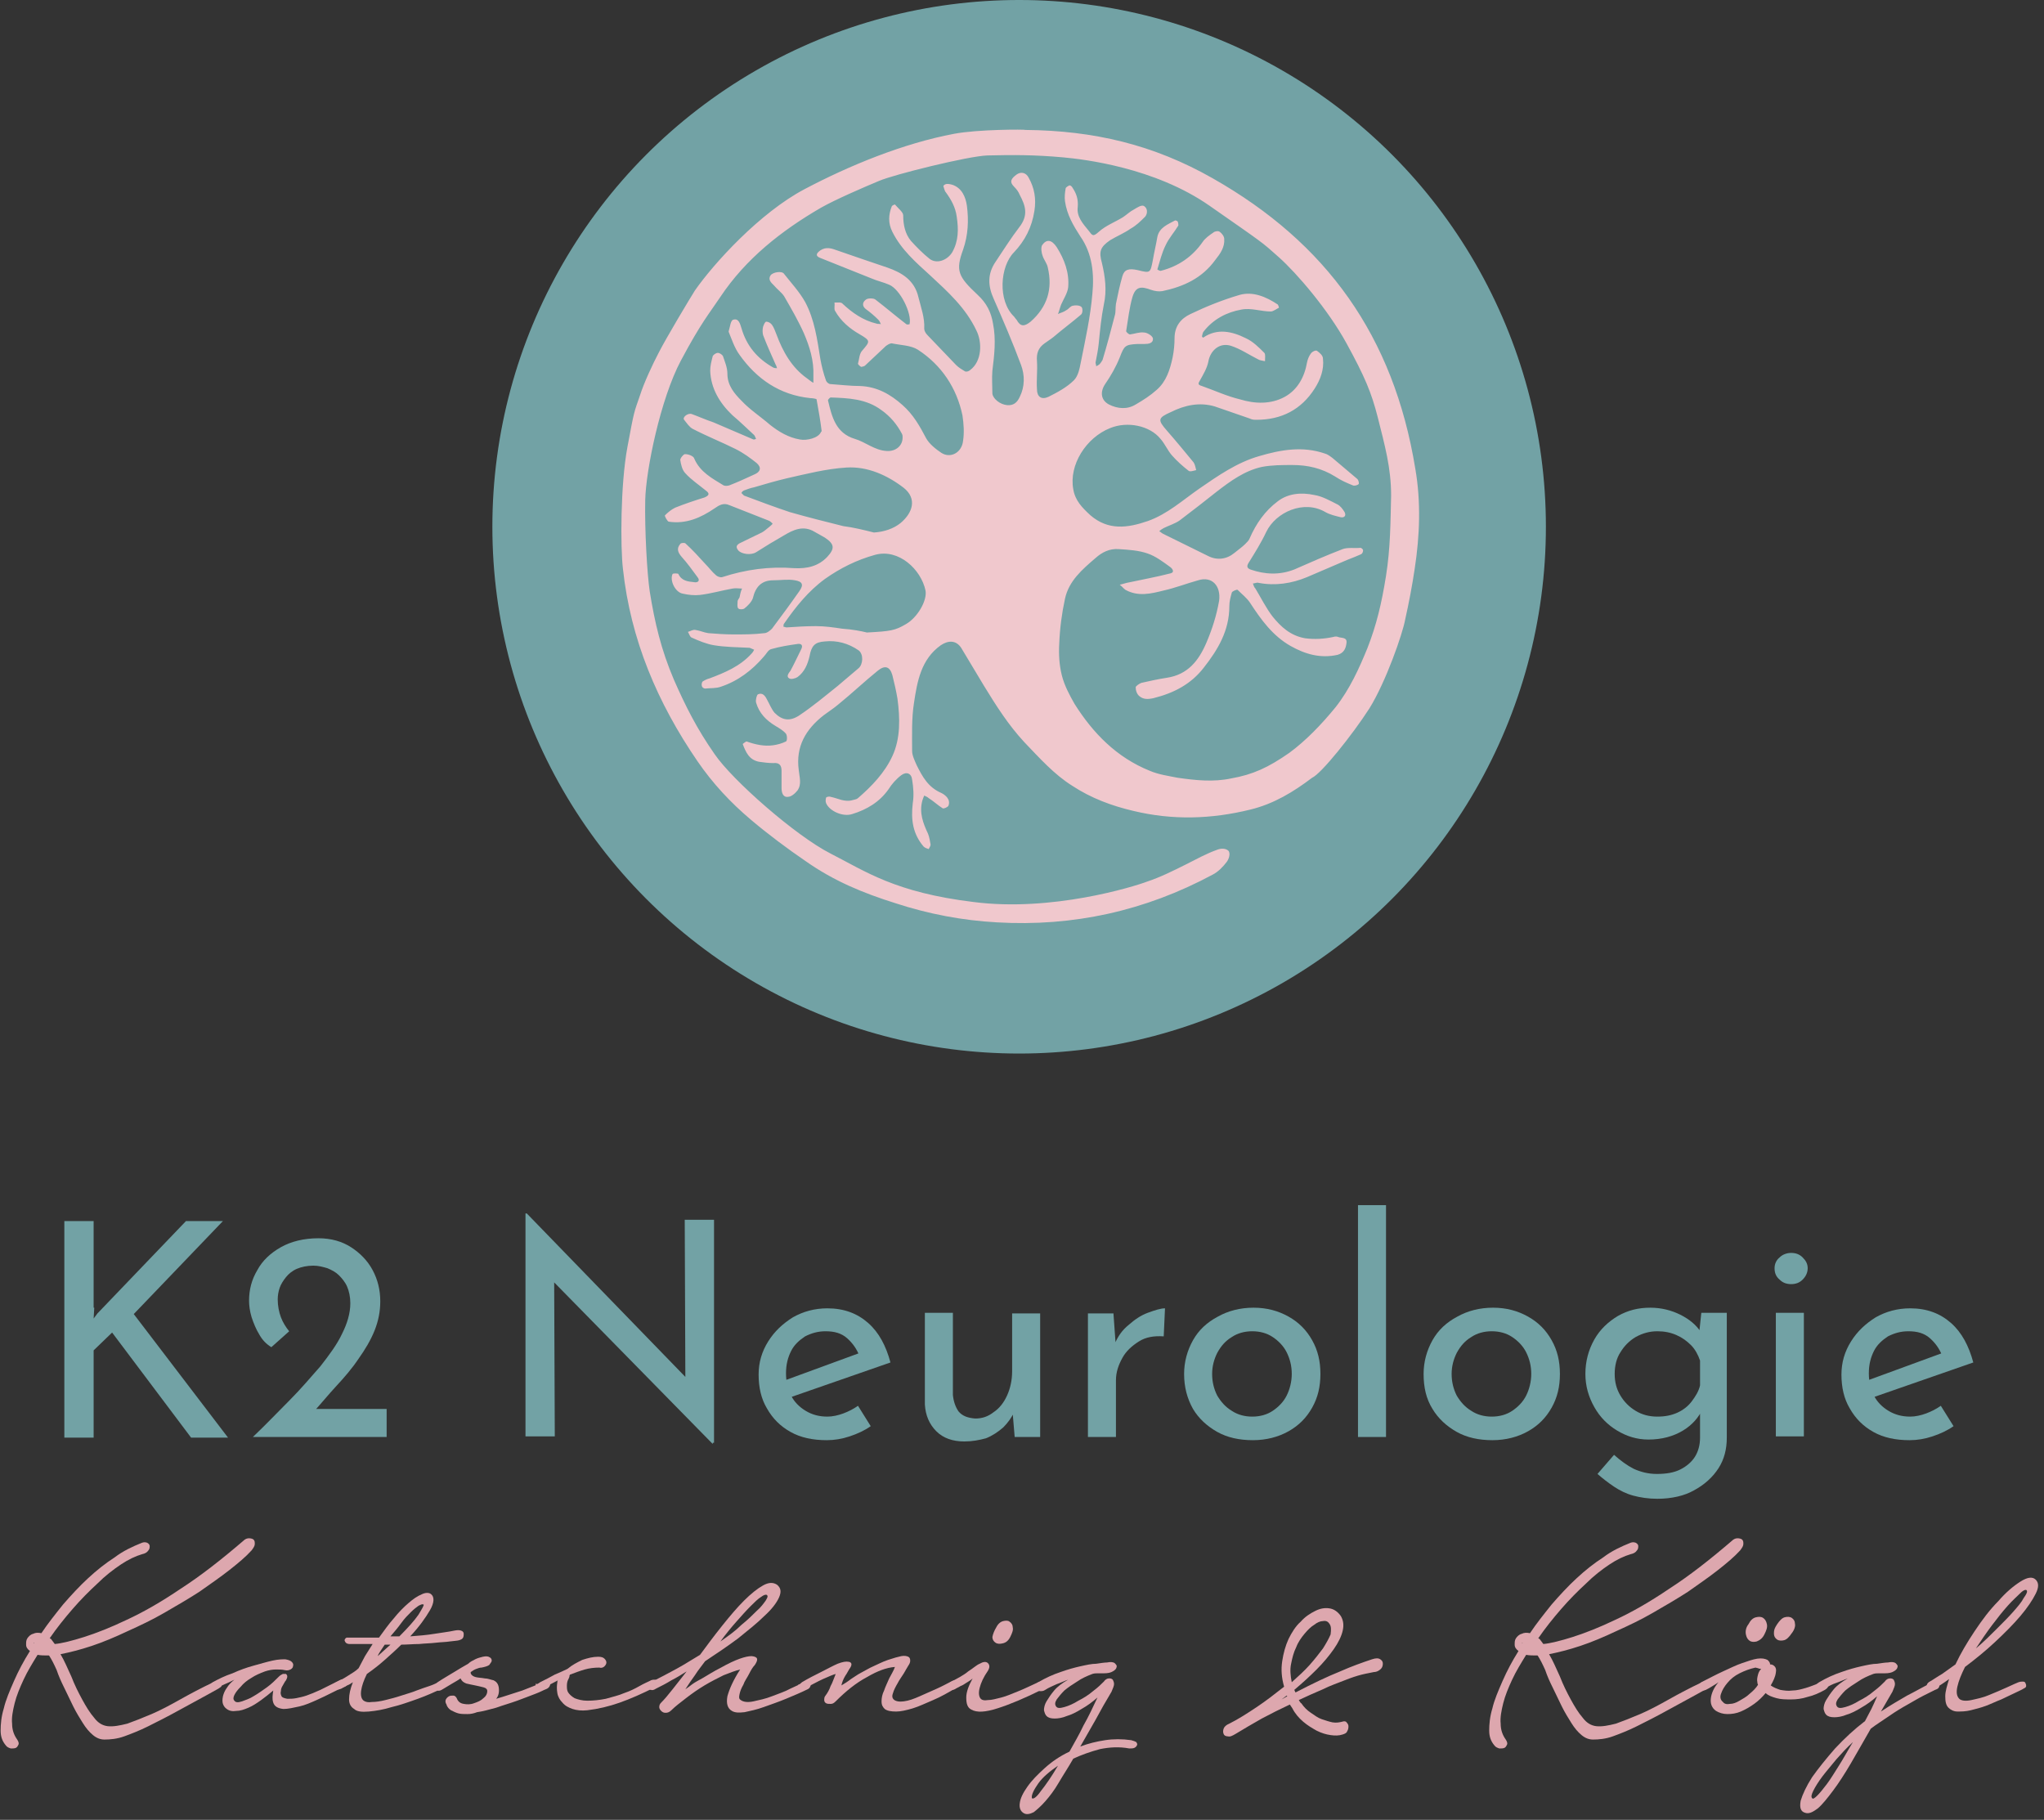 <?xml version="1.0" encoding="utf-8"?>
<!-- Generator: Adobe Illustrator 27.3.1, SVG Export Plug-In . SVG Version: 6.00 Build 0)  -->
<svg version="1.1" id="Ebene_1" xmlns="http://www.w3.org/2000/svg" xmlns:xlink="http://www.w3.org/1999/xlink" x="0px" y="0px"
	 viewBox="0 0 320.9 285.7" style="enable-background:new 0 0 320.9 285.7;" xml:space="preserve">
<rect x="0" y="0" width="320.9" height="285.7" fill="#333333" stroke="none"/>
<style type="text/css">
	.st0{fill:none;stroke:#FFFFFF;stroke-width:1.291;stroke-miterlimit:10;}
	.st1{fill:#72A2A5;}
	.st2{fill:#F0C8CD;}
	.st3{fill:#DDA7AE;}
</style>
<g>
	<path class="st0" d="M162.1,20.7"/>
	<g>
		<circle class="st1" cx="160" cy="82.7" r="82.7"/>
		<path class="st2" d="M161,20.4c10.7,0.1,20.1,2.3,29.4,7.6c17.8,10.1,28.4,24.7,31.8,45.6c0.9,5.2,0.7,10.5-0.1,15.7
			c-0.4,2.7-0.9,5.3-1.5,8c-0.4,2.2-3,9.7-5.6,13.9c-2.7,4.2-7.6,10.3-9,10.9c-2.9,2.2-6,4.1-9.7,5c-6.1,1.5-12.2,1.7-18.4,0.2
			c-3.4-0.8-6.6-2-9.5-3.9c-2.9-1.8-5.2-4.4-7.6-6.9c-2.5-2.7-4.4-5.7-6.3-8.8c-1.2-2-2.4-4-3.6-6c-0.8-1.2-2-1.2-3.2-0.4
			c-3.1,2.2-3.7,5.7-4.2,9c-0.4,2.5-0.3,5.1-0.3,7.6c0,0.7,0.4,1.5,0.7,2.2c0.9,1.8,1.8,3.5,3.9,4.4c0.6,0.3,1.5,1,1.1,2
			c-0.1,0.2-0.7,0.5-0.9,0.4c-0.8-0.5-1.4-1.1-2.2-1.6c-0.2-0.2-0.5-0.3-0.7-0.4c-0.1,0.2-0.2,0.5-0.3,0.8c-0.5,1.9,0.1,3.5,0.9,5.2
			c0.2,0.5,0.3,1.1,0.4,1.7c0,0.2-0.2,0.5-0.3,0.7c-0.3-0.1-0.6-0.2-0.8-0.4c-1.7-2-2-4.2-1.7-6.8c0.2-1.2,0.1-2.5-0.1-3.7
			c-0.1-1-0.9-1.3-1.7-0.7c-0.8,0.6-1.5,1.4-2,2.2c-1.4,2-3.4,3.2-5.7,3.9c-1.5,0.5-3.6-0.5-4.1-1.7c-0.1-0.2-0.1-0.6,0-0.9
			c0.1-0.1,0.5-0.2,0.7-0.1c1.1,0.2,2.2,0.9,3.5,0.5c0.3-0.1,0.6-0.1,0.8-0.3c2.2-1.9,4.2-4,5.4-6.6c1.3-2.8,1.2-6,0.8-9
			c-0.2-1.2-0.5-2.5-0.8-3.7c-0.4-1.4-1.2-1.6-2.3-0.7c-2.1,1.7-4.1,3.6-6.2,5.3c-0.7,0.6-1.5,1.1-2.3,1.7c-2.8,2.2-4.4,4.9-3.9,8.6
			c0.1,1.1,0.5,2.2-0.2,3.2c-0.4,0.5-1,1-1.5,1c-0.8,0.1-1-0.7-1-1.4c0-0.9,0-1.8,0-2.7c0-0.9-0.4-1.3-1.3-1.2
			c-0.7,0-1.5-0.1-2.2-0.2c-1.6-0.3-2.1-1.5-2.6-2.8c0,0,0.5-0.4,0.6-0.4c1.4,0.5,2.8,0.8,4.2,0.6c0.7-0.1,1.4-0.3,2-0.6
			c0.2-0.1,0.2-0.9,0-1.2c-0.4-0.5-1.1-0.9-1.6-1.2c-1.5-0.9-2.6-2-3.1-3.7c-0.1-0.4,0.1-1.2,0.3-1.3c0.7-0.3,1.1,0.2,1.4,0.8
			c0.4,0.7,0.7,1.5,1.2,2.1c1.2,1.2,2.4,1.4,3.9,0.4c2.1-1.4,4-3,6-4.6c1.1-0.9,2.2-1.9,3.3-2.8c0.7-0.6,0.8-2.2,0-2.8
			c-1.6-1.1-3.4-1.6-5.3-1.4c-1.6,0.1-2.1,0.7-2.4,2.3c-0.3,1.3-0.8,2.5-1.9,3.3c-0.3,0.2-1,0.4-1.3,0.2c-0.5-0.3-0.1-0.8,0.2-1.2
			c0.6-1.1,1.1-2.2,1.7-3.4c0.3-0.6,0-0.9-0.6-0.8c-1.4,0.2-2.7,0.4-4.1,0.8c-0.5,0.1-0.8,0.8-1.2,1.2c-1.8,2.1-4,3.8-6.7,4.7
			c-0.8,0.3-1.7,0.2-2.5,0.3c-0.2,0-0.5-0.2-0.5-0.4c-0.1-0.2,0-0.6,0.1-0.7c0.3-0.2,0.7-0.4,1.1-0.5c2.4-0.9,4.8-1.9,6.6-3.9
			c0.2-0.2,0.3-0.4,0.4-0.6c-0.2-0.1-0.5-0.2-0.7-0.3c-1.9-0.1-3.8-0.1-5.6-0.4c-1.2-0.2-2.4-0.7-3.5-1.2c-0.3-0.1-0.4-0.6-0.6-0.9
			c0.4-0.1,0.8-0.4,1.2-0.3c0.7,0.1,1.3,0.4,2,0.5c1.3,0.1,2.6,0.2,4,0.2c1.6,0,3.2,0,4.8-0.2c0.4,0,0.9-0.4,1.2-0.7
			c1.5-2,2.9-3.9,4.3-5.9c0.7-1,0.5-1.5-0.7-1.7c-1.1-0.2-2.2,0-3.4,0c-1.9,0-2.8,1.1-3.2,2.8c-0.2,0.6-0.8,1.2-1.3,1.6
			c-0.2,0.2-0.9,0.2-1,0c-0.2-0.2-0.1-0.7-0.1-1.1c0-0.2,0.2-0.4,0.3-0.6c0.1-0.5,0.2-1,0.4-1.4c-0.5,0-1-0.1-1.5,0
			c-1.7,0.3-3.4,0.8-5.1,1c-0.9,0.1-1.8,0-2.7-0.2c-1.2-0.2-2.1-2.1-1.6-3.1c0.1-0.1,0.8-0.1,0.9,0c0.5,1.1,1.5,1.2,2.5,1.3
			c0.5,0.1,1-0.2,0.5-0.8c-0.8-1.1-1.6-2.2-2.5-3.2c-0.6-0.7-0.8-1.3-0.2-2c0.1-0.2,0.7-0.2,0.8-0.1c1.1,1,2.1,2.1,3.1,3.2
			c0.6,0.6,1.1,1.3,1.7,1.8c0.2,0.2,0.7,0.4,1,0.3c3.7-1.2,7.4-1.7,11.3-1.4c2,0.1,3.8-0.3,5.2-1.8c1.2-1.3,1.1-2-0.4-3
			c-0.5-0.3-1.1-0.6-1.6-0.9c-1.8-1.1-3.4-0.3-4.9,0.6c-1.4,0.8-2.9,1.7-4.3,2.6c-0.8,0.5-2.3,0.3-2.8-0.3c-0.4-0.5-0.3-0.8,0.2-1.1
			c1.2-0.6,2.3-1.1,3.5-1.7c0.4-0.2,0.8-0.6,1.2-0.9c0.2-0.2,0.4-0.3,0.5-0.5c-0.2-0.2-0.4-0.4-0.7-0.5c-2-0.8-4.1-1.6-6.1-2.4
			c-0.9-0.4-1.6,0-2.3,0.5c-2.2,1.5-4.5,2.5-7.2,2.1c-0.2,0-0.7-0.9-0.6-1c0.5-0.5,1-0.9,1.6-1.2c1.5-0.6,3-1.1,4.6-1.6
			c0.7-0.3,0.9-0.6,0.2-1.1c-1.1-0.9-2.3-1.7-3.2-2.7c-0.5-0.5-0.7-1.4-0.8-2.1c0-0.3,0.6-1,0.8-0.9c0.5,0,1.3,0.3,1.4,0.7
			c0.9,2.1,2.8,3.1,4.6,4.2c0.2,0.1,0.6,0.1,0.9,0c1.3-0.5,2.6-1.1,3.9-1.7c1-0.4,1.2-1.1,0.4-1.8c-1-0.8-2.1-1.6-3.3-2.2
			c-2.2-1.1-4.5-2-6.8-3.2c-0.5-0.3-0.9-0.9-1.3-1.4c-0.3-0.4,0.6-1.1,1.2-0.9c1.1,0.4,2.2,0.9,3.4,1.3c2.1,0.9,4.2,1.8,6.3,2.7
			c0.1,0,0.2,0,0.4-0.1c-0.1-0.2-0.2-0.5-0.3-0.6c-1.1-1-2.2-2.1-3.4-3.1c-2-1.9-3.4-4.2-3.5-7c0-0.8,0.2-1.5,0.4-2.3
			c0.1-0.2,0.5-0.5,0.8-0.5c0.3,0,0.7,0.3,0.8,0.5c0.3,0.9,0.7,1.8,0.7,2.8c0,1.8,1.1,3.1,2.2,4.2c1.3,1.4,3,2.5,4.5,3.8
			c1.4,1.1,2.9,2,4.7,2.3c1,0.2,2.9-0.2,3.3-1.2c0,0,0.1-0.1,0.1-0.1c-0.2-1.7-0.5-3.3-0.8-5c0-0.1-0.7-0.2-1-0.2
			c-4.8-0.5-8.4-3-11.1-6.8c-0.8-1.1-1.2-2.4-1.7-3.6c0,0,0-0.1,0-0.1c0.2-0.6,0.3-1.7,0.7-1.8c0.9-0.3,1.1,0.7,1.3,1.3
			c0.8,2.8,2.5,4.8,5,6.2c0.2,0.1,0.4,0.1,0.6,0.1c-0.1-0.2-0.1-0.4-0.2-0.5c-0.7-1.6-1.4-3.1-2-4.7c-0.1-0.4-0.1-0.9,0-1.3
			c0.1-0.3,0.3-0.8,0.5-0.8c0.3,0,0.7,0.2,0.9,0.5c0.3,0.4,0.5,1,0.7,1.5c1,2.7,2.4,5.2,4.8,6.9c0.3,0.2,0.6,0.5,1,0.7
			c0-0.4,0-0.8,0-1.1c0.1-2.4-0.6-4.6-1.5-6.7c-0.9-2-2-3.9-3.1-5.8c-0.4-0.6-1.1-1.1-1.6-1.7c-0.4-0.4-1-0.9-0.5-1.6
			c0.4-0.5,1.8-0.7,2.1-0.2c1.1,1.4,2.4,2.8,3.3,4.4c1.5,2.8,1.9,5.9,2.4,9c0.2,1.1,0.5,2.3,0.9,3.4c0.1,0.2,0.4,0.5,0.7,0.5
			c1.5,0.1,3.1,0.3,4.6,0.3c2.7,0.1,4.8,1.3,6.7,3c1.7,1.5,2.7,3.3,3.7,5.2c0.5,0.9,1.5,1.7,2.4,2.3c1.4,0.9,3.2,0,3.4-1.9
			c0.2-1.3,0.1-2.7-0.1-4c-0.9-4.3-3.3-7.9-7-10.3c-1.1-0.7-2.7-0.7-4.1-1c-0.3,0-0.6,0.2-0.9,0.4c-1.1,1-2.2,2.1-3.3,3.1
			c-0.1,0.1-0.5,0.2-0.6,0.2c-0.2-0.1-0.5-0.4-0.5-0.5c0.2-0.7,0.2-1.6,0.7-2.1c1.2-1.4,1.3-1.5-0.4-2.5c-1.6-0.9-3-2.1-3.9-3.7
			c-0.2-0.3,0-0.9-0.1-1.3c0.5,0,1.1-0.1,1.3,0.2c1.5,1.4,3.2,2.6,5.3,3.1c0.2,0.1,0.5,0,0.7,0.1c-0.1-0.2-0.2-0.5-0.4-0.7
			c-0.6-0.6-1.3-1.2-2-1.7c-0.6-0.5-0.5-1.1,0.1-1.5c0.3-0.2,1.1-0.2,1.4,0c1.7,1.3,3.2,2.6,4.9,3.9c0.1,0.1,0.5,0,0.5,0
			c0.4-1.7-1.5-5.5-3.2-6.2c-0.9-0.4-1.9-0.6-2.8-1c-2.7-1.1-5.3-2.1-8-3.2c-0.8-0.3-0.7-0.7,0-1.2c0.9-0.6,1.8-0.3,2.6,0
			c2.6,0.9,5.2,1.8,7.9,2.7c2.3,0.8,4.3,2,4.9,4.7c0.4,1.6,1,3.2,0.9,4.9c0,0.3,0.2,0.7,0.5,1c1.5,1.6,3,3.1,4.5,4.7
			c0.4,0.4,0.9,0.7,1.4,1c0.2,0.1,0.6,0,0.8-0.2c1.9-1.4,1.9-4.4,1-6.2c-1.7-3.6-4.5-6.1-7.3-8.7c-2.2-2-4.5-4-5.9-6.8
			c-0.7-1.4-0.6-2.7-0.1-4c0.1-0.2,0.5-0.3,0.5-0.3c0.5,0.6,1.3,1.2,1.3,1.7c0,1.5,0.3,2.9,1.2,4c0.9,1,1.9,2,2.9,2.8
			c1.1,0.9,2.8,0.3,3.6-1c1-1.8,1-3.6,0.7-5.6c-0.2-1.5-0.9-2.7-1.7-3.8c-0.2-0.2-0.3-0.7-0.4-1c0.3-0.5,1-0.3,1.4-0.2
			c1.5,0.5,2.1,1.9,2.3,3.3c0.3,2.3,0.2,4.6-0.6,6.9c-1.2,3.3-0.8,4.2,2.3,7.1c1.4,1.3,2.1,2.7,2.4,4.5c0.5,2.5,0.2,5-0.1,7.4
			c-0.1,1.2,0,2.4,0,3.6c0.1,0.8,1.2,1.7,2.3,1.8c1,0.1,1.6-0.4,2-1.3c0.8-1.6,0.8-3.4,0.2-5c-1.3-3.5-2.8-7-4.3-10.4
			c-0.9-2-1-3.9,0.3-5.8c1.2-1.8,2.4-3.7,3.7-5.4c1.5-1.9,1-3.4,0.1-5.1c-0.2-0.5-0.5-0.9-0.9-1.3c-0.8-0.8-0.4-1.3,0.4-1.9
			c0.7-0.5,1.5-0.3,1.9,0.5c0.9,1.6,1.2,3.3,0.9,5.2c-0.4,2.6-1.5,4.7-3.2,6.5c-2.2,2.2-2.6,7.6,0,10.1c0.1,0.1,0.2,0.3,0.4,0.5
			c0.6,1.1,1.2,1.1,2.2,0.3c2.6-2.3,3.5-5.1,2.7-8.5c-0.1-0.6-0.6-1.2-0.8-1.8c-0.2-0.5-0.3-1.3-0.1-1.7c0.7-1,1.5-0.9,2.3,0.3
			c1.2,1.9,2,4,1.8,6.3c-0.1,0.9-0.7,1.8-1.1,2.7c-0.2,0.5-0.3,1-0.5,1.5c0.4-0.2,0.9-0.3,1.3-0.6c0.4-0.2,0.6-0.6,1-0.7
			c0.4-0.1,1.1-0.1,1.4,0.2c0.2,0.2,0.2,1-0.1,1.2c-1.4,1.2-2.9,2.3-4.3,3.5c-0.5,0.4-1,0.7-1.4,1c-1,0.7-1.3,1.6-1.2,2.8
			c0.1,1.5-0.1,2.9,0,4.4c0,1.2,0.7,1.7,1.8,1.2c1.4-0.7,2.9-1.5,4-2.6c0.7-0.7,0.9-1.9,1.1-2.9c0.7-3.5,1.5-7.1,1.8-10.7
			c0.3-3.1,0-6.3-1.9-9c-1.1-1.7-2.1-3.4-2.4-5.5c-0.1-0.7,0-1.4,0.1-2c0-0.2,0.4-0.4,0.6-0.5c0.2,0,0.4,0.2,0.5,0.4
			c0.6,0.9,0.9,1.8,0.8,3c-0.2,1.5,0.8,2.6,1.7,3.7c0.6,0.8,0.7,1,1.6,0.2c1.1-1,2.5-1.5,3.8-2.3c0.6-0.4,1.1-0.9,1.7-1.2
			c0.5-0.3,1.1-0.7,1.5-0.6c0.7,0.3,0.7,1.2,0.3,1.7c-0.7,0.7-1.4,1.4-2.3,1.9c-1,0.7-2.2,1.2-3.2,1.8c-1.6,1.1-1.8,1.8-1.3,3.6
			c0.5,2.1,0.8,4.3,0.3,6.5c-0.4,2-0.6,4-0.8,6.1c-0.1,1-0.3,2-0.5,3c0,0.2,0.1,0.4,0.1,0.6c0.2-0.1,0.4-0.2,0.5-0.3
			c0.2-0.2,0.4-0.5,0.5-0.7c0.7-2.3,1.3-4.6,1.9-6.9c0.2-0.6,0.1-1.3,0.2-1.9c0.3-1.5,0.6-2.9,1-4.3c0.3-1.1,1-1.3,2.4-1
			c2,0.5,2,0.5,2.4-1.6c0.2-1.2,0.5-2.4,0.7-3.6c0.3-1.5,1.7-2,2.8-2.6c0.1,0,0.4,0.1,0.4,0.2c0.1,0.2,0.1,0.5,0.1,0.6
			c-0.6,1-1.5,2-2,3.1c-0.6,1.2-0.9,2.5-1.3,3.8c0,0,0.4,0.3,0.6,0.2c2.7-0.7,4.9-2.2,6.5-4.5c0.4-0.6,1.1-1.1,1.7-1.5
			c0.2-0.2,0.8-0.3,1-0.1c0.3,0.2,0.7,0.7,0.7,1.1c0.1,1.3-0.6,2.3-1.4,3.3c-2.1,2.9-5,4.2-8.3,4.9c-0.6,0.1-1.2,0-1.8-0.2
			c-1.6-0.6-2.4-0.5-2.9,1.1c-0.5,1.7-0.7,3.6-1,5.4c0,0.1,0.4,0.5,0.6,0.5c0.8-0.1,1.5-0.4,2.2-0.3c0.5,0,1.3,0.5,1.4,0.9
			c0.1,0.8-0.7,0.9-1.3,0.9c-0.4,0-0.8,0-1.1,0c-2,0.1-2.1,0.3-2.8,2.1c-0.6,1.5-1.4,2.9-2.3,4.2c-0.8,1.2-0.7,2.5,0.6,3.2
			c1.4,0.7,2.9,0.8,4.2,0c1.2-0.7,2.3-1.4,3.3-2.3c1.5-1.3,2.1-3.2,2.5-5.1c0.2-1,0.3-2,0.3-3c0-1.9,1-3.1,2.5-3.8
			c2.5-1.2,5-2.2,7.7-3c2.1-0.6,4.2,0.3,6,1.5c0.1,0.1,0.2,0.5,0.2,0.5c-0.4,0.2-0.9,0.6-1.3,0.6c-1.5,0-3.1-0.6-4.6-0.3
			c-2.3,0.4-4.4,1.5-5.9,3.4c-0.2,0.2-0.2,0.5-0.3,0.8c0,0,0.1,0.2,0.2,0.2c2.2-1.5,4.5-1,6.7,0.1c1.1,0.5,2,1.4,2.9,2.3
			c0.2,0.2,0.1,0.8,0.1,1.3c-0.4-0.1-0.8-0.1-1.1-0.3c-1.4-0.7-2.7-1.6-4.2-2.1c-1.8-0.6-3.3,0.7-3.6,2.5c-0.2,1-0.8,2-1.3,2.9
			c-0.3,0.5-0.4,0.7,0.3,0.9c2,0.7,3.9,1.6,6,2.1c2.3,0.7,4.8,0.8,7-0.4c2-1.1,3.1-3.1,3.5-5.4c0.1-0.5,0.3-1,0.6-1.4
			c0.2-0.3,0.8-0.6,1-0.4c0.4,0.3,0.9,0.7,0.9,1.2c0.2,1.7-0.4,3.3-1.3,4.7c-2.1,3.3-5.2,4.9-9.1,4.9c-0.4,0-0.7,0-1.1-0.2
			c-1.8-0.6-3.7-1.3-5.5-1.9c-2.4-0.7-4.7-0.2-6.9,0.9c-2,0.9-2.1,1.2-0.6,2.9c1.4,1.6,2.8,3.3,4.2,5c0.2,0.3,0.3,0.8,0.4,1.2
			c-0.4,0.1-1,0.3-1.2,0.1c-0.9-0.7-1.8-1.5-2.6-2.4c-0.7-0.8-1.1-1.8-1.8-2.6c-1.7-2.1-5.2-2.8-7.9-1.7c-3.8,1.5-6.5,5.8-5.8,9.6
			c0.3,1.8,1.4,2.9,2.7,4.1c2.8,2.4,5.8,2,9,0.9c3.1-1.1,5.5-3.3,8.1-5.1c2.9-2,5.9-4.1,9.4-5.1c3.4-1,6.8-1.6,10.3-0.4
			c0.4,0.1,0.8,0.4,1.2,0.7c1.3,1.1,2.6,2.2,3.9,3.3c0.2,0.2,0.3,0.7,0.2,0.8c-0.2,0.2-0.7,0.3-0.9,0.2c-1-0.4-1.9-0.8-2.8-1.4
			c-2.1-1.3-4.3-1.8-6.7-1.8c-1.6,0-3.2,0-4.8,0.3c-2.7,0.6-4.9,2.2-7.1,3.9c-1.9,1.5-3.8,3-5.8,4.5c-0.7,0.5-1.7,0.8-2.5,1.2
			c-0.2,0.1-0.5,0.3-0.7,0.5c0.2,0.1,0.4,0.3,0.6,0.4c2.4,1.2,4.7,2.3,7.1,3.5c1.4,0.7,2.9,0.5,4.1-0.5c0.6-0.5,1.2-0.9,1.7-1.4
			c0.3-0.3,0.6-0.6,0.7-0.9c1-2.3,2.4-4.3,4.4-5.8c1.7-1.3,3.8-1.4,5.7-1c1.3,0.2,2.5,0.9,3.7,1.5c0.4,0.2,0.8,0.7,1.1,1.2
			c0.3,0.6-0.1,0.9-0.6,0.8c-0.8-0.2-1.7-0.4-2.4-0.8c-3.4-2-7.8,0-9.3,3.1c-0.8,1.7-1.8,3.3-2.8,4.9c-0.3,0.5-0.2,0.8,0.3,1
			c2.3,0.8,4.6,0.9,6.9,0c2.5-1.1,5-2.2,7.6-3.2c0.8-0.3,1.9-0.1,2.8-0.2c0.1,0,0.4,0.2,0.4,0.4c0,0.2-0.1,0.5-0.3,0.6
			c-0.7,0.3-1.4,0.6-2.2,0.9c-2.1,0.9-4.2,1.8-6.3,2.7c-2.4,1-5,1.4-7.6,0.9c-0.3-0.1-0.6,0.1-0.9,0.1c0.1,0.3,0.2,0.6,0.4,0.8
			c0.9,1.5,1.7,3.1,2.7,4.4c1.3,1.6,2.8,3,5.1,3.4c1.5,0.2,3,0.1,4.4-0.2c0.3-0.1,0.6-0.1,0.8,0c0.5,0.2,1.4,0,1.3,0.9
			c-0.1,0.9-0.4,1.6-1.4,1.9c-2.7,0.6-5.1-0.1-7.4-1.4c-2.8-1.6-4.6-4.1-6.3-6.7c-0.5-0.8-1.3-1.4-2-2.1c-0.1-0.1-0.8,0.2-0.9,0.4
			c-0.2,0.7-0.4,1.4-0.4,2.2c0,3.8-1.8,6.8-4,9.6c-2,2.6-4.7,4-7.9,4.8c-0.9,0.2-1.6,0.2-2.2-0.3c-0.4-0.3-0.6-0.9-0.6-1.4
			c0-0.2,0.6-0.6,0.9-0.7c1.3-0.3,2.7-0.6,4-0.8c3.3-0.5,5-2.7,6.2-5.5c0.9-2.1,1.6-4.3,2-6.6c0.3-2.3-1.1-3.9-3.3-3.2
			c-1.8,0.5-3.6,1.2-5.4,1.6c-2,0.5-4,1-6-0.1c-0.3-0.2-0.6-0.6-0.9-0.8c0.4-0.1,0.7-0.2,1.1-0.3c2.3-0.5,4.6-0.9,6.9-1.5
			c0.7-0.2,0.2-0.8-0.1-1c-1.1-0.8-2.3-1.7-3.5-2.1c-1.4-0.5-3-0.6-4.6-0.7c-1.4-0.1-2.6,0.5-3.6,1.4c-2.1,1.8-4.2,3.6-4.8,6.4
			c-0.5,2.3-0.8,4.6-0.9,7c-0.1,1.7,0,3.4,0.4,5c0.4,1.6,1.2,3.1,2,4.5c2.9,4.6,6.6,8.4,11.8,10.5c1.4,0.6,2.9,0.8,4.4,1.1
			c2.8,0.4,5.6,0.7,8.4,0.1c3.4-0.6,5.8-1.7,9.1-4c2.6-1.9,5.1-4.5,7.3-7.2c2.2-2.8,3.7-6.1,5-9.3c1.4-3.6,2.2-6.9,2.9-11.3
			c0.7-4.4,0.7-8.4,0.8-12.6c0-4.4-1-7.9-2.1-12.3c-1-3.9-2-6.3-4.9-11.6s-7.8-11-10.6-13.5c-2.8-2.5-2.3-2.1-10.9-8.1
			c-8.6-6-19.7-7.3-23-7.6c-4.4-0.4-7.9-0.4-11.9-0.3c-3,0.1-14.7,3-17,4c-2.4,1-6.8,2.9-9.1,4.2c-6.2,3.6-11.8,8-15.8,14
			c-1.8,2.7-3,4-6.2,10c-3.2,6-5.5,17.2-5.6,21.9c-0.1,4.7,0.3,11.6,0.7,14.3c0.8,5,1.8,9.2,3.8,13.9c1.8,4.1,3.6,7.7,6.4,11.7
			c2.8,4.1,12.7,12.8,18.2,15.6c5.5,2.8,10.1,6.1,22.4,7.6c12.3,1.6,25.2-2.4,27.3-3.2c2.1-0.7,4.1-1.7,6.1-2.7
			c1.6-0.8,3.2-1.7,4.9-2.3c0.5-0.2,1.3-0.3,1.8,0.2c0.3,0.5,0,1.3-0.3,1.7c-0.6,0.8-1.4,1.6-2.2,2c-10.6,5.7-21.9,8.2-33.9,7.5
			c-5.4-0.3-10.7-1.3-15.9-3c-5.1-1.6-9.7-3.5-14.1-6.6c-2.8-1.9-6-4.3-8.6-6.5c-3.2-2.7-6-5.7-8.4-9.2
			c-6.3-9.2-10.5-19.1-11.7-30.2c-0.4-3.3-0.4-13.2,0.7-19.1c1.1-5.9,1-5.3,2-8.2c0.6-1.9,2-4.9,2.9-6.6c1.1-2.2,5-8.7,5.7-9.8
			c3-4.3,10.2-12.2,17.2-15.9s15.5-7.2,23.5-8.7C153.5,20.3,161,20.3,161,20.4z M136.1,99.3c3.7-0.2,4.4-0.3,6.1-1.3
			c1.8-1,3.4-3.7,3.1-5.3c-0.7-3.3-4.2-6.6-7.9-5.6c-2.9,0.8-5.5,2.1-7.9,3.8c-2.6,1.9-4.6,4.4-6.4,7c-0.1,0.1-0.1,0.3-0.1,0.5
			c0.2,0,0.3,0.1,0.5,0.1c1.5-0.1,3-0.2,4.6-0.2c1.4,0,2.8,0.2,4.1,0.4C133.8,98.8,135.3,99.1,136.1,99.3z M137.2,83.6
			c1.6-0.1,3.1-0.6,4.2-1.5c1.9-1.6,2.6-3.8,0.5-5.5c-2.6-2-5.7-3.4-9-3.2c-3.2,0.2-6.3,1-9.4,1.7c-1.7,0.4-3.4,0.9-5.1,1.4
			c-0.5,0.1-1.1,0.3-1.6,0.5c-0.2,0.1-0.3,0.2-0.4,0.4c0.1,0.1,0.3,0.3,0.4,0.4c2.4,0.9,4.8,1.8,7.2,2.6c2.8,0.8,5.6,1.5,8.4,2.2
			C134,82.8,135.6,83.2,137.2,83.6z M141.7,68.5c0-0.1,0-0.2-0.1-0.4c-0.8-1.5-1.8-2.7-3.2-3.7c-2.4-1.8-5.2-1.9-8-2
			c-0.1,0-0.5,0.4-0.4,0.5c0.6,2.5,1.2,5.1,4.2,6c1.7,0.5,3.1,1.8,5,1.9C140.6,70.9,141.8,70,141.7,68.5z"/>
	</g>
	<g>
		<path class="st1" d="M14.8,205.3l-0.1,1.7l0.6-0.8l13.9-14.5H35l-14,14.6l14.8,19.4h-5.8l-12.4-16.5l-2.9,2.8v13.7h-4.6v-34h4.6
			V205.3z"/>
		<path class="st1" d="M39.7,225.6c2-1.9,3.9-3.9,5.7-5.7s3.4-3.7,4.9-5.4c1.4-1.8,2.6-3.4,3.4-5.1c0.8-1.6,1.3-3.2,1.3-4.8
			c0-1-0.2-1.9-0.5-2.6c-0.3-0.7-0.8-1.3-1.3-1.8c-0.5-0.5-1.1-0.8-1.8-1.1c-0.7-0.2-1.4-0.4-2.2-0.4c-1,0-1.9,0.2-2.6,0.5
			c-0.7,0.3-1.3,0.8-1.7,1.3c-0.4,0.5-0.8,1.1-1,1.7c-0.2,0.6-0.3,1.2-0.3,1.8c0,1,0.2,2,0.5,2.8c0.3,0.8,0.8,1.6,1.3,2.2l-2.8,2.5
			c-0.8-0.5-1.4-1.1-1.9-2c-0.5-0.8-0.9-1.8-1.2-2.7c-0.3-1-0.4-1.9-0.4-2.6c0-1.7,0.4-3.3,1.3-4.8c0.8-1.5,2.1-2.7,3.7-3.6
			s3.6-1.4,5.9-1.4c2,0,3.7,0.5,5.1,1.4s2.6,2.1,3.4,3.6c0.8,1.5,1.2,3.1,1.2,4.9c0,1.6-0.3,3.1-0.9,4.6c-0.6,1.5-1.5,3-2.5,4.4
			c-1,1.5-2.2,2.9-3.5,4.3s-2.5,2.9-3.8,4.3l-2-0.7h13.7v4.4H39.7z"/>
		<path class="st1" d="M111.9,226.7L85.7,200l1.3,0.3l0.1,25.2h-4.6v-35h0.2l25.9,26.7l-1-0.2l-0.1-25.5h4.6v35H111.9z"/>
		<path class="st1" d="M129.8,226.1c-2.2,0-4.1-0.4-5.7-1.3c-1.6-0.9-2.8-2.1-3.7-3.7c-0.9-1.5-1.3-3.3-1.3-5.3
			c0-1.9,0.5-3.6,1.5-5.2c1-1.6,2.3-2.8,3.9-3.8c1.6-0.9,3.4-1.4,5.4-1.4c2.6,0,4.7,0.8,6.4,2.3c1.7,1.5,2.8,3.6,3.5,6.2l-16.1,5.6
			l-1-2.6l13.1-4.8l-0.9,0.7c-0.4-1-1-1.9-1.9-2.7c-0.9-0.8-2-1.1-3.4-1.1c-1.2,0-2.2,0.3-3.2,0.8c-0.9,0.6-1.7,1.3-2.2,2.3
			c-0.5,1-0.8,2.1-0.8,3.5s0.3,2.5,0.8,3.5c0.5,1,1.3,1.8,2.3,2.4c1,0.6,2.1,0.9,3.4,0.9c0.8,0,1.7-0.2,2.5-0.5
			c0.8-0.3,1.6-0.7,2.3-1.2l2,3.2c-1,0.7-2.1,1.2-3.3,1.6S131,226.1,129.8,226.1z"/>
		<path class="st1" d="M151.4,226.3c-1.8,0-3.3-0.5-4.4-1.6c-1.1-1.1-1.7-2.5-1.8-4.2v-14.4h4.4V219c0.1,1,0.4,1.9,0.9,2.6
			c0.6,0.7,1.4,1,2.6,1.1c1.1,0,2-0.3,2.9-1c0.9-0.6,1.6-1.5,2.1-2.6c0.5-1.1,0.8-2.4,0.8-3.8v-9.1h4.4v19.4h-4l-0.4-4.8l0.3,0.9
			c-0.4,0.9-1,1.7-1.7,2.4c-0.8,0.7-1.7,1.3-2.7,1.7C153.7,226.1,152.6,226.3,151.4,226.3z"/>
		<path class="st1" d="M174.8,206.1l0.4,5.6L175,211c0.5-1.2,1.2-2.2,2.2-3c0.9-0.8,1.9-1.5,3-1.9c1.1-0.4,2-0.7,2.7-0.7l-0.2,4.4
			c-1.5-0.1-2.8,0.1-3.9,0.8c-1.1,0.7-2,1.5-2.6,2.6c-0.6,1.1-1,2.2-1,3.5v8.9h-4.4v-19.4H174.8z"/>
		<path class="st1" d="M185.9,215.7c0-1.9,0.5-3.7,1.4-5.3c0.9-1.6,2.2-2.8,3.9-3.7c1.6-0.9,3.5-1.4,5.6-1.4c2.1,0,3.9,0.5,5.5,1.4
			c1.6,0.9,2.8,2.1,3.7,3.7c0.9,1.6,1.3,3.3,1.3,5.3s-0.4,3.7-1.3,5.3c-0.9,1.6-2.1,2.8-3.7,3.7c-1.6,0.9-3.5,1.4-5.6,1.4
			c-2.1,0-4-0.4-5.6-1.3c-1.6-0.9-2.9-2.1-3.8-3.6C186.4,219.6,185.9,217.8,185.9,215.7z M190.3,215.7c0,1.3,0.3,2.4,0.8,3.4
			c0.6,1,1.3,1.8,2.3,2.4c0.9,0.6,2,0.9,3.2,0.9c1.2,0,2.3-0.3,3.2-0.9c0.9-0.6,1.7-1.4,2.2-2.4c0.5-1,0.8-2.2,0.8-3.4
			c0-1.3-0.3-2.4-0.8-3.4c-0.5-1-1.3-1.8-2.2-2.4c-0.9-0.6-2-0.9-3.2-0.9c-1.2,0-2.3,0.3-3.2,0.9c-1,0.6-1.7,1.4-2.3,2.5
			C190.6,213.4,190.3,214.5,190.3,215.7z"/>
		<path class="st1" d="M213.2,189.2h4.4v36.4h-4.4V189.2z"/>
		<path class="st1" d="M223.5,215.7c0-1.9,0.5-3.7,1.4-5.3c0.9-1.6,2.2-2.8,3.9-3.7c1.6-0.9,3.5-1.4,5.6-1.4c2.1,0,3.9,0.5,5.5,1.4
			c1.6,0.9,2.8,2.1,3.7,3.7c0.9,1.6,1.3,3.3,1.3,5.3s-0.4,3.7-1.3,5.3c-0.9,1.6-2.1,2.8-3.7,3.7c-1.6,0.9-3.5,1.4-5.6,1.4
			c-2.1,0-4-0.4-5.6-1.3c-1.6-0.9-2.9-2.1-3.8-3.6C223.9,219.6,223.5,217.8,223.5,215.7z M227.9,215.7c0,1.3,0.3,2.4,0.8,3.4
			c0.6,1,1.3,1.8,2.3,2.4c0.9,0.6,2,0.9,3.2,0.9c1.2,0,2.3-0.3,3.2-0.9c0.9-0.6,1.7-1.4,2.2-2.4c0.5-1,0.8-2.2,0.8-3.4
			c0-1.3-0.3-2.4-0.8-3.4c-0.5-1-1.3-1.8-2.2-2.4c-0.9-0.6-2-0.9-3.2-0.9c-1.2,0-2.3,0.3-3.2,0.9c-1,0.6-1.7,1.4-2.3,2.5
			C228.2,213.4,227.9,214.5,227.9,215.7z"/>
		<path class="st1" d="M260.2,235.3c-1.4,0-2.7-0.2-3.8-0.5c-1.1-0.3-2.1-0.8-3-1.4c-0.9-0.6-1.8-1.3-2.6-2l2.6-3
			c1,0.9,2.1,1.7,3.1,2.2c1.1,0.5,2.3,0.8,3.6,0.8c1.5,0,2.7-0.2,3.7-0.7c1-0.5,1.8-1.2,2.3-2c0.5-0.8,0.8-1.8,0.8-3l0-5.3l0.4,0.8
			c-0.6,1.3-1.6,2.5-3.1,3.4c-1.5,0.9-3.3,1.4-5.4,1.4c-1.8,0-3.4-0.5-4.9-1.4c-1.5-0.9-2.7-2.1-3.6-3.7c-0.9-1.6-1.4-3.3-1.4-5.2
			c0-2,0.5-3.8,1.4-5.4c0.9-1.6,2.2-2.8,3.7-3.7c1.6-0.9,3.2-1.3,5.1-1.3c1.7,0,3.3,0.4,4.7,1.1c1.4,0.7,2.5,1.6,3.2,2.7l-0.3,0.8
			l0.4-3.8h4v19.6c0,1.8-0.4,3.4-1.3,4.8c-0.9,1.4-2.2,2.6-3.9,3.5C264.5,234.8,262.5,235.3,260.2,235.3z M253.5,215.7
			c0,1.3,0.3,2.4,0.9,3.4c0.6,1,1.4,1.8,2.4,2.4c1,0.6,2.1,0.9,3.4,0.9c1.2,0,2.2-0.2,3.1-0.6c0.9-0.4,1.7-1,2.3-1.8
			c0.6-0.8,1.1-1.6,1.3-2.5v-3.9c-0.3-0.9-0.8-1.8-1.4-2.4c-0.7-0.7-1.4-1.2-2.3-1.6c-0.9-0.4-1.9-0.6-3-0.6c-1.2,0-2.3,0.3-3.4,0.9
			c-1,0.6-1.8,1.4-2.4,2.4C253.8,213.2,253.5,214.4,253.5,215.7z"/>
		<path class="st1" d="M278.6,199.1c0-0.7,0.3-1.3,0.8-1.7c0.5-0.5,1.2-0.7,1.8-0.7c0.7,0,1.3,0.2,1.8,0.7c0.5,0.5,0.8,1,0.8,1.7
			c0,0.7-0.3,1.3-0.8,1.8c-0.5,0.5-1.1,0.7-1.8,0.7c-0.7,0-1.3-0.2-1.8-0.7C278.8,200.4,278.6,199.8,278.6,199.1z M278.8,206.1h4.4
			v19.4h-4.4V206.1z"/>
		<path class="st1" d="M299.8,226.1c-2.2,0-4.1-0.4-5.7-1.3c-1.6-0.9-2.8-2.1-3.7-3.7c-0.9-1.5-1.3-3.3-1.3-5.3
			c0-1.9,0.5-3.6,1.5-5.2c1-1.6,2.3-2.8,3.9-3.8c1.6-0.9,3.4-1.4,5.4-1.4c2.6,0,4.7,0.8,6.4,2.3c1.7,1.5,2.8,3.6,3.5,6.2l-16.1,5.6
			l-1-2.6l13.1-4.8l-0.9,0.7c-0.4-1-1-1.9-1.9-2.7c-0.9-0.8-2-1.1-3.4-1.1c-1.2,0-2.2,0.3-3.2,0.8c-0.9,0.6-1.7,1.3-2.2,2.3
			c-0.5,1-0.8,2.1-0.8,3.5s0.3,2.5,0.8,3.5c0.5,1,1.3,1.8,2.3,2.4c1,0.6,2.1,0.9,3.4,0.9c0.8,0,1.7-0.2,2.5-0.5
			c0.8-0.3,1.6-0.7,2.3-1.2l2,3.2c-1,0.7-2.1,1.2-3.3,1.6S301,226.1,299.8,226.1z"/>
	</g>
	<g>
		<path class="st3" d="M22.3,242.2c0.3-0.1,0.5-0.1,0.8,0c0.2,0.1,0.4,0.3,0.4,0.5c0,0.2,0,0.5-0.2,0.7c-0.2,0.3-0.5,0.5-1,0.6
			c-1,0.3-2.1,0.8-3.3,1.6c-1.2,0.8-2.5,1.8-3.7,3c-1.3,1.2-2.6,2.5-3.9,4c-1.3,1.5-2.5,3-3.6,4.6l0.2,0.1c0.1,0.1,0.2,0.3,0.3,0.4
			c0.1,0.1,0.2,0.3,0.3,0.4c1.1-0.1,2.7-0.5,4.6-1.1c1.9-0.6,4.2-1.5,6.7-2.7c2.6-1.2,5.4-2.8,8.5-4.9c3.1-2,6.3-4.5,9.8-7.5
			c0.3-0.3,0.6-0.4,0.9-0.4c0.3,0,0.6,0.1,0.7,0.2c0.2,0.2,0.2,0.4,0.2,0.7c0,0.3-0.2,0.6-0.5,1c-0.9,1-2.1,2-3.5,3.1
			c-1.4,1.1-3,2.2-4.7,3.4c-1.7,1.1-3.6,2.2-5.5,3.3c-1.9,1.1-3.8,2-5.8,2.9c-1.9,0.9-3.8,1.7-5.6,2.3c-1.8,0.6-3.4,1-4.9,1.3
			c0.6,1,1.1,2.2,1.7,3.5c0.5,1.3,1.1,2.5,1.7,3.6c0.6,1.1,1.2,2.1,1.9,2.9c0.6,0.8,1.3,1.2,2.1,1.3c0.9,0.1,1.9-0.1,3.1-0.4
			c1.1-0.4,2.4-0.9,3.8-1.5c1.4-0.6,2.9-1.4,4.5-2.3c1.6-0.9,3.3-1.8,5.2-2.7c0.2-0.1,0.5-0.2,0.7-0.1c0.2,0,0.4,0.1,0.5,0.2
			c0.1,0.1,0.1,0.3,0.1,0.4c0,0.2-0.2,0.3-0.5,0.5c-2.3,1.3-4.4,2.4-6.2,3.4c-1.8,1-3.4,1.8-4.8,2.5c-1.4,0.7-2.7,1.2-3.8,1.6
			c-1.1,0.4-2.2,0.5-3.1,0.5c-0.6,0-1.2-0.2-1.8-0.7c-0.6-0.5-1.1-1.1-1.6-1.9c-0.5-0.8-1-1.6-1.5-2.6c-0.5-1-0.9-1.9-1.4-2.9
			s-0.9-1.9-1.2-2.8c-0.4-0.9-0.8-1.7-1.2-2.3c-0.7,0-1.3,0-1.8-0.1c-0.8,1.3-1.6,2.6-2.2,3.9c-0.6,1.3-1.1,2.5-1.4,3.7
			c-0.3,1.2-0.5,2.3-0.4,3.2c0,1,0.3,1.8,0.8,2.5c0.2,0.3,0.3,0.6,0.2,0.8c-0.1,0.2-0.2,0.4-0.4,0.5c-0.2,0.1-0.5,0.1-0.8,0.1
			c-0.3-0.1-0.6-0.2-0.8-0.5c-0.5-0.6-0.8-1.3-0.8-2.3c0-1,0.1-2.2,0.5-3.5c0.3-1.3,0.9-2.7,1.6-4.3c0.7-1.6,1.5-3.1,2.5-4.7
			c-0.4-0.3-0.6-0.6-0.6-1c0-0.4,0-0.7,0.2-1c0.2-0.3,0.5-0.6,0.9-0.7c0.4-0.2,0.8-0.2,1.3-0.1c1-1.5,2.2-3,3.4-4.5
			c1.3-1.5,2.6-2.9,3.9-4.1c1.4-1.3,2.8-2.4,4.2-3.3C19.3,243.5,20.8,242.8,22.3,242.2z M5.3,258c0,0,0-0.1,0.1-0.1
			C5.3,257.9,5.2,257.9,5.3,258C5.2,258,5.2,258,5.3,258z"/>
		<path class="st3" d="M33.4,264.1c0.9-0.5,1.9-1,3.1-1.4c1.1-0.5,2.2-0.9,3.3-1.2c1.1-0.3,2.1-0.6,3-0.8c0.9-0.2,1.6-0.2,2-0.2
			c0.5,0.1,0.8,0.2,1,0.4c0.2,0.2,0.3,0.4,0.2,0.7c0,0.2-0.2,0.4-0.4,0.5c-0.2,0.1-0.5,0.2-0.9,0.1c-0.4-0.1-0.9-0.1-1.4-0.1
			c-0.5,0-1.1,0.1-1.7,0.3c-0.8,0.3-1.5,0.6-2.1,1c-0.7,0.4-1.3,0.9-1.7,1.4c-0.5,0.5-0.8,0.9-1,1.3c-0.2,0.4-0.2,0.7,0,0.9
			c0.2,0.3,0.6,0.3,1.2,0.1c0.5-0.2,1.2-0.4,1.8-0.8c0.7-0.4,1.4-0.9,2.1-1.4c0.7-0.5,1.3-1.1,1.9-1.7c0.2-0.2,0.4-0.3,0.6-0.4
			c0.2,0,0.3,0,0.5,0c0.1,0.1,0.2,0.2,0.2,0.4c0,0.2-0.1,0.4-0.2,0.6c-0.2,0.2-0.3,0.5-0.5,0.8c-0.2,0.3-0.3,0.6-0.3,0.9
			c-0.1,0.3,0,0.6,0.1,0.8c0.1,0.2,0.4,0.3,0.9,0.4c0.5,0,0.9,0,1.4-0.1c0.5-0.1,1-0.2,1.6-0.4c0.6-0.2,1.3-0.5,2.2-0.9
			c0.8-0.4,1.8-0.9,3-1.5c0.2-0.1,0.4-0.2,0.6-0.1c0.2,0,0.4,0.1,0.5,0.3c0.1,0.1,0.1,0.3,0.1,0.4c0,0.2-0.2,0.3-0.4,0.4
			c-0.5,0.2-1.1,0.5-1.9,0.9c-0.8,0.4-1.6,0.8-2.5,1.2c-0.9,0.4-1.8,0.8-2.7,1s-1.8,0.4-2.5,0.4c-0.9-0.1-1.4-0.4-1.6-1
			c-0.2-0.6-0.1-1.2,0-1.9c-0.6,0.5-1.2,1-1.9,1.5c-0.7,0.5-1.3,0.9-2,1.2c-0.7,0.3-1.3,0.5-1.9,0.5c-0.6,0.1-1.1,0-1.5-0.3
			c-0.3-0.2-0.5-0.5-0.6-0.8c-0.1-0.3-0.1-0.7,0-1.2c0.1-0.4,0.3-0.9,0.6-1.3c0.3-0.5,0.7-0.9,1.2-1.3c-0.6,0.3-1,0.5-1.5,0.7
			c-0.4,0.2-0.7,0.3-0.8,0.4c-0.3,0.2-0.6,0.2-0.8,0.2c-0.2,0-0.4-0.1-0.5-0.2s-0.1-0.3,0-0.5C32.9,264.5,33.1,264.3,33.4,264.1z"/>
		<path class="st3" d="M55.1,257.1c0.6,0,1.2,0,2,0c0.8,0,1.6,0,2.4,0c0.8-1.1,1.5-2.1,2.3-3c0.8-1,1.6-1.8,2.3-2.4
			c0.8-0.7,1.4-1.1,2.1-1.4c0.6-0.3,1.2-0.3,1.5,0c0.5,0.4,0.5,1.3-0.2,2.5c-0.7,1.2-1.7,2.6-3.1,4.1c1.3-0.1,2.6-0.2,3.8-0.4
			s2.2-0.3,3.1-0.5c0.5-0.1,0.8-0.1,1.1,0s0.4,0.3,0.4,0.5c0,0.2,0,0.4-0.1,0.6c-0.1,0.2-0.3,0.3-0.6,0.4c-0.3,0.1-0.8,0.1-1.5,0.2
			c-0.6,0.1-1.4,0.1-2.2,0.2c-0.8,0.1-1.7,0.1-2.6,0.2c-0.9,0-1.9,0.1-2.8,0.1c-0.8,0.8-1.7,1.6-2.6,2.4c-0.9,0.8-1.8,1.5-2.8,2.2
			c-0.5,1-0.8,1.9-0.9,2.6c-0.1,0.7,0,1.3,0.4,1.6c0.3,0.2,0.7,0.3,1.3,0.2c0.6,0,1.3-0.1,2.1-0.3c0.8-0.2,1.6-0.4,2.5-0.7
			c0.9-0.3,1.7-0.5,2.4-0.8c0.8-0.3,1.4-0.5,2-0.7c0.6-0.2,1-0.4,1.2-0.5c0.3-0.1,0.5-0.1,0.8-0.1s0.4,0.1,0.5,0.2
			c0.1,0.1,0.1,0.3,0,0.4c-0.1,0.2-0.2,0.3-0.5,0.4c-1.1,0.5-2.4,1.1-3.8,1.6c-1.4,0.5-2.8,1-4.1,1.3c-1.3,0.4-2.5,0.6-3.6,0.7
			c-1.1,0.1-1.9,0-2.3-0.4c-0.5-0.3-0.8-0.8-0.8-1.5c0-0.8,0.2-1.7,0.6-2.7c-0.3,0.2-0.6,0.4-0.9,0.5c-0.3,0.2-0.6,0.3-0.9,0.5
			c-0.3,0.1-0.5,0.2-0.7,0.1c-0.2,0-0.3-0.1-0.4-0.3c-0.1-0.1-0.1-0.3-0.1-0.4c0-0.2,0.2-0.3,0.4-0.4c0.6-0.3,1.2-0.6,1.8-1
			c0.6-0.4,1.2-0.7,1.7-1.2c0.3-0.6,0.7-1.3,1-1.9c0.4-0.6,0.8-1.3,1.2-1.9c-0.9,0-1.7,0-2.3,0c-0.6,0-1.1,0-1.3,0
			c-0.3,0-0.5-0.1-0.6-0.2c-0.1-0.1-0.2-0.3-0.2-0.4c0-0.1,0.1-0.3,0.3-0.4C54.7,257.1,54.9,257.1,55.1,257.1z M61.3,258.2h-0.9
			c-0.2,0.3-0.4,0.6-0.6,0.9c-0.2,0.3-0.4,0.6-0.5,0.9c0.3-0.3,0.7-0.6,1-0.9C60.6,258.8,61,258.5,61.3,258.2z M66.5,251.9
			c-0.2-0.1-0.4,0-0.8,0.2c-0.3,0.2-0.8,0.6-1.2,1c-0.5,0.5-1,1-1.5,1.7c-0.5,0.7-1.1,1.4-1.7,2.1c0.2,0,0.4,0,0.7,0
			c0.2,0,0.4,0,0.7,0c1.3-1.3,2.3-2.4,3-3.4C66.3,252.5,66.6,252,66.5,251.9z"/>
		<path class="st3" d="M68.7,264.1c0.9-0.6,1.8-1.1,2.6-1.6c0.8-0.5,1.5-0.9,2.2-1.3c0.3-0.3,0.7-0.5,1.1-0.7
			c0.4-0.2,0.8-0.3,1.2-0.4c0.5-0.1,0.8-0.1,1.1,0.1c0.2,0.1,0.3,0.3,0.3,0.5c0,0.2-0.2,0.4-0.4,0.7c-0.3,0.2-0.7,0.3-1.2,0.4
			c-0.3,0-0.5,0.1-0.8,0.2c-0.3,0.1-0.6,0.3-0.9,0.5c0,0.1,0,0.2,0,0.2c0.1,0.3,0.4,0.5,0.8,0.6c0.4,0.1,0.9,0.1,1.4,0.2
			c0.5,0,0.9,0.2,1.4,0.3c0.4,0.2,0.7,0.5,0.8,1.1c0.1,0.7,0,1.3-0.4,1.8c1.4-0.4,2.8-0.9,4.1-1.3c1.3-0.5,2.3-0.9,3-1.2
			c0.3-0.2,0.6-0.2,0.8-0.2c0.3,0,0.4,0.1,0.5,0.2c0.1,0.1,0.1,0.3,0,0.5c-0.1,0.2-0.3,0.4-0.6,0.5c-0.3,0.1-0.8,0.4-1.6,0.7
			c-0.8,0.3-1.8,0.7-2.9,1.1c-1.1,0.4-2.2,0.7-3.3,1.1c-1.1,0.3-2.2,0.6-3,0.7c-0.5,0.2-1,0.3-1.5,0.3c-0.5,0-1,0-1.4-0.1
			c-0.4-0.1-0.8-0.3-1.2-0.5c-0.3-0.2-0.6-0.5-0.7-0.9c-0.2-0.3-0.2-0.6-0.1-0.8c0.1-0.2,0.3-0.4,0.5-0.5c0.2-0.1,0.4-0.1,0.7-0.1
			c0.2,0,0.4,0.2,0.5,0.4c0.2,0.5,0.5,0.8,1.1,0.9c0.5,0.1,1.1,0.1,1.6-0.1c0.6-0.2,1.1-0.4,1.5-0.8c0.4-0.3,0.6-0.7,0.6-1.1
			c0-0.3-0.2-0.5-0.6-0.6c-0.4-0.1-0.8-0.2-1.3-0.3c-0.5-0.1-1-0.2-1.4-0.3c-0.5-0.2-0.7-0.4-0.9-0.8c-0.4,0.3-0.8,0.5-1.3,0.8
			c-0.5,0.3-1,0.6-1.5,0.9c-0.3,0.2-0.6,0.3-0.8,0.2c-0.2,0-0.3-0.1-0.4-0.3c-0.1-0.1-0.1-0.3,0-0.5
			C68.4,264.4,68.5,264.3,68.7,264.1z"/>
		<path class="st3" d="M84.8,264.1c0.8-0.4,1.6-0.8,2.3-1.2c0.7-0.3,1.4-0.6,2-0.9c0.7-0.6,1.5-1,2.3-1.4c0.9-0.3,1.7-0.5,2.5-0.5
			c0.5,0,0.8,0.1,1,0.3c0.2,0.2,0.3,0.4,0.3,0.6c0,0.2-0.1,0.4-0.3,0.6c-0.2,0.2-0.5,0.3-0.8,0.2c-0.8,0-1.6,0.1-2.3,0.3
			c-0.7,0.2-1.5,0.5-2.3,0.8c-0.1,0.1-0.1,0.2-0.1,0.3c0,0.1-0.1,0.2-0.1,0.3c-0.2,0.3-0.3,0.7-0.3,1.1c0,0.4,0,0.8,0.2,1.1
			c0.2,0.3,0.5,0.6,1,0.9c0.5,0.2,1.2,0.4,2,0.4c0.9,0,1.9-0.1,2.9-0.3c1-0.3,2-0.5,2.9-0.9c0.9-0.3,1.7-0.7,2.4-1.1
			c0.7-0.4,1.2-0.6,1.6-0.8c0.3-0.2,0.6-0.2,0.8-0.2c0.2,0,0.3,0.1,0.4,0.3c0.1,0.1,0.1,0.3,0,0.5c-0.1,0.2-0.2,0.3-0.4,0.4
			c-2,1-3.8,1.8-5.5,2.4c-1.7,0.6-3.4,1-5.1,1.2c-0.9,0.1-1.7,0-2.3-0.2s-1.2-0.5-1.6-1c-0.4-0.4-0.7-0.9-0.8-1.5s-0.1-1.1,0-1.7
			c0-0.1,0-0.2,0.1-0.3l-2.1,1.1c-0.3,0.2-0.5,0.2-0.8,0.2c-0.2,0-0.4-0.1-0.5-0.3c-0.1-0.1-0.1-0.3-0.1-0.5
			C84.3,264.5,84.5,264.3,84.8,264.1z"/>
		<path class="st3" d="M102.2,264.1c1.4-0.7,2.7-1.4,4-2.1c1.3-0.7,2.5-1.5,3.7-2.2c1.1-1.5,2.3-3.1,3.5-4.6
			c1.2-1.5,2.3-2.8,3.4-3.9c1.1-1.1,2.1-1.9,3-2.4c0.9-0.5,1.6-0.5,2.2-0.1c0.6,0.5,0.7,1.1,0.3,2c-0.4,0.9-1.2,1.9-2.3,2.9
			c-1.1,1.1-2.5,2.2-4.1,3.5c-1.6,1.2-3.4,2.4-5.2,3.6c-0.5,0.7-1.1,1.4-1.6,2.2c-0.5,0.7-1,1.4-1.5,2.2c0.3-0.2,0.6-0.4,1.1-0.8
			c0.4-0.3,1-0.6,1.7-1c0.7-0.4,1.6-1,2.8-1.6c2.3-1.3,3.9-1.8,4.8-1.8c1,0.1,1.1,0.5,0.5,1.4c-0.3,0.3-0.6,0.8-0.9,1.4
			c-0.3,0.6-0.7,1.1-0.9,1.7c-0.3,0.5-0.5,1-0.6,1.5c-0.1,0.5-0.1,0.7,0.2,0.9c0.4,0.3,1.1,0.4,2,0.2c0.9-0.2,1.9-0.4,2.9-0.8
			c1-0.4,2-0.7,2.9-1.2c0.9-0.4,1.5-0.7,1.9-0.9c0.3-0.2,0.6-0.2,0.8-0.2c0.2,0,0.3,0.1,0.4,0.3c0.1,0.1,0.1,0.3,0,0.5
			c-0.1,0.2-0.2,0.3-0.4,0.4c-1,0.5-2.2,1-3.4,1.5c-1.2,0.5-2.4,0.9-3.5,1.3c-1.1,0.4-2.1,0.6-3,0.8c-0.9,0.1-1.5,0.1-2-0.2
			c-0.7-0.4-0.9-1.2-0.7-2.3c0.3-1.1,0.9-2.5,2-4.2c-0.8,0.2-1.6,0.5-2.6,0.9c-1,0.5-2,1-3,1.6c-1,0.6-2,1.3-2.9,2
			c-0.9,0.7-1.7,1.3-2.3,1.9c-0.3,0.3-0.6,0.4-0.9,0.4c-0.3,0-0.5-0.1-0.7-0.3c-0.2-0.2-0.3-0.4-0.3-0.6c0-0.3,0.1-0.5,0.3-0.7
			c0.5-0.5,1.1-1.2,1.8-2.1s1.4-1.8,2.2-2.8c-0.8,0.5-1.6,1-2.4,1.4c-0.8,0.5-1.6,0.9-2.4,1.3c-0.3,0.2-0.6,0.3-0.8,0.2
			c-0.2,0-0.3-0.1-0.4-0.3c-0.1-0.1-0.1-0.3,0-0.5C101.9,264.4,102,264.2,102.2,264.1z M120.4,250.4c-0.2-0.1-0.5,0-0.9,0.3
			c-0.5,0.3-1,0.8-1.7,1.5c-0.7,0.7-1.4,1.5-2.2,2.4c-0.8,0.9-1.7,2-2.5,3.1c1.3-0.9,2.4-1.7,3.3-2.6c1-0.8,1.8-1.6,2.4-2.2
			c0.7-0.6,1.1-1.2,1.4-1.6C120.5,250.8,120.6,250.6,120.4,250.4z"/>
		<path class="st3" d="M125.9,264.1c1-0.6,2-1.1,3-1.6c1-0.5,1.9-1,2.6-1.3c0.8-0.3,1.3-0.4,1.8-0.3c0.4,0.1,0.5,0.4,0.2,0.9
			c-0.3,0.4-0.5,0.9-0.8,1.3c-0.3,0.5-0.5,1-0.6,1.5c0.5-0.3,1-0.6,1.5-1c0.5-0.3,1-0.7,1.6-1c0.6-0.3,1.2-0.7,1.9-1
			c0.7-0.3,1.4-0.7,2.3-1c0.9-0.3,1.6-0.5,2.1-0.6c0.5-0.1,0.9,0,1.1,0.1c0.2,0.1,0.3,0.3,0.3,0.6c0,0.3-0.1,0.5-0.3,0.8
			c-0.2,0.3-0.4,0.7-0.7,1.2c-0.3,0.5-0.7,1-1,1.6c-0.3,0.5-0.6,1.1-0.7,1.5c-0.2,0.5-0.1,0.8,0.1,1c0.3,0.3,0.9,0.4,1.6,0.3
			c0.8-0.1,1.6-0.4,2.5-0.8c0.9-0.4,1.8-0.8,2.7-1.2c0.9-0.4,1.6-0.8,2.2-1.1c0.3-0.2,0.6-0.2,0.8-0.2c0.2,0,0.4,0.1,0.5,0.2
			c0.1,0.1,0.1,0.3,0,0.4c-0.1,0.2-0.2,0.4-0.5,0.6c-1.2,0.7-2.4,1.4-3.6,1.9c-1.2,0.5-2.2,1-3.2,1.3c-1,0.3-1.9,0.5-2.6,0.5
			c-0.8,0-1.4-0.1-1.8-0.4c-0.3-0.3-0.5-0.6-0.5-1.2c0-0.5,0.1-1.1,0.4-1.7c0.2-0.6,0.5-1.2,0.8-1.9c0.3-0.6,0.7-1.2,0.9-1.8
			c-1.3,0.1-2.7,0.6-4.4,1.6c-1.7,0.9-3.3,2.2-4.9,3.8c-0.3,0.3-0.5,0.4-0.8,0.4c-0.3,0-0.5,0-0.7-0.1s-0.3-0.3-0.3-0.5
			c0-0.2,0-0.5,0.2-0.7c0.3-0.4,0.6-0.9,0.8-1.5c0.3-0.5,0.5-1.2,0.8-1.9c-0.4,0.1-1.1,0.4-2,0.8c-0.9,0.4-1.7,0.9-2.6,1.3
			c-0.3,0.1-0.5,0.2-0.7,0.2c-0.2,0-0.4-0.1-0.5-0.2c-0.1-0.1-0.1-0.3-0.1-0.4C125.5,264.5,125.7,264.3,125.9,264.1z"/>
		<path class="st3" d="M149.2,264.1c1.1-0.6,2.1-1.1,2.8-1.7c0.8-0.5,1.3-1,1.8-1.2c0.5-0.3,1-0.4,1.3-0.1c0.3,0.3,0.3,0.7,0,1.2
			c-0.7,1-1.1,1.9-1.3,2.7c-0.2,0.8-0.1,1.3,0.1,1.6c0.2,0.3,0.6,0.4,1.2,0.3c0.6,0,1.3-0.2,2.1-0.4c0.8-0.2,1.7-0.6,2.7-1
			c1-0.4,2-0.9,3.1-1.4c0.2-0.1,0.4-0.1,0.6,0c0.2,0.1,0.3,0.2,0.4,0.3c0.1,0.1,0.1,0.3,0.1,0.4c0,0.2-0.1,0.3-0.4,0.4
			c-2.8,1.4-5.2,2.4-7.1,3c-1.9,0.6-3.2,0.7-4.1,0.2c-0.6-0.3-0.8-0.9-0.8-1.9c0-0.9,0.4-1.9,1-3c-0.3,0.3-0.7,0.5-1,0.7
			c-0.3,0.2-0.6,0.4-0.9,0.5c-0.3,0.2-0.6,0.3-0.9,0.5c-0.2,0.1-0.4,0.1-0.6,0.1c-0.2,0-0.3-0.1-0.4-0.3c-0.1-0.1-0.2-0.3-0.1-0.4
			C148.9,264.4,149,264.3,149.2,264.1z M156.4,255.5c0.3-0.6,0.7-0.9,1.1-1c0.4-0.1,0.8-0.1,1,0.1c0.3,0.2,0.5,0.5,0.5,0.9
			c0.1,0.4-0.1,0.9-0.4,1.5c-0.3,0.6-0.7,0.9-1.2,1c-0.4,0.1-0.8,0.1-1.1-0.1c-0.3-0.2-0.5-0.5-0.5-0.9
			C155.9,256.5,156.1,256,156.4,255.5z"/>
		<path class="st3" d="M163,264.1c1.2-0.7,2.3-1.2,3.5-1.6c1.1-0.4,2.2-0.7,3.1-0.9c0.9-0.2,1.8-0.4,2.5-0.4
			c0.7-0.1,1.3-0.2,1.7-0.2c0.5-0.1,0.9-0.1,1.2,0.1c0.2,0.2,0.4,0.4,0.3,0.6c0,0.2-0.2,0.5-0.6,0.7c-0.3,0.2-0.8,0.3-1.4,0.3
			c-0.3,0-0.6,0-0.9,0c-0.3,0-0.6,0-0.9,0.1c-0.8,0.3-1.7,0.7-2.4,1.2c-0.8,0.5-1.4,0.9-2,1.4c-0.5,0.5-0.9,1-1.2,1.4
			c-0.3,0.5-0.3,0.8-0.1,1.1c0.2,0.3,0.6,0.3,1.3,0.1c0.7-0.2,1.4-0.5,2.2-1c0.8-0.4,1.6-0.9,2.3-1.5c0.8-0.6,1.3-1.1,1.7-1.5
			c0.2-0.3,0.5-0.5,0.8-0.5c0.2,0,0.4,0,0.6,0.2c0.1,0.2,0.2,0.4,0.2,0.7c0,0.3-0.2,0.7-0.4,1.2c-0.9,1.5-1.7,2.9-2.5,4.4
			c-0.8,1.4-1.6,2.8-2.4,4.2c1.3-0.5,2.6-0.8,3.9-1c1.3-0.2,2.7-0.2,4.1,0c0.4,0.1,0.6,0.2,0.8,0.3c0.1,0.2,0.2,0.3,0.1,0.5
			c-0.1,0.2-0.2,0.3-0.4,0.4c-0.2,0.1-0.5,0.1-0.8,0.1c-1.6-0.3-3.1-0.2-4.6,0.1c-1.5,0.4-2.9,0.9-4.2,1.5c-0.8,1.4-1.6,2.6-2.3,3.8
			c-0.7,1.2-1.4,2.1-2.1,2.9c-0.7,0.8-1.3,1.3-1.8,1.7c-0.6,0.3-1.1,0.4-1.5,0.2c-0.6-0.3-0.8-0.9-0.7-1.6c0.1-0.8,0.5-1.6,1.2-2.6
			c0.7-1,1.6-1.9,2.7-2.9c1.1-1,2.4-1.9,3.9-2.6c0.7-1.3,1.5-2.6,2.2-4.1c0.8-1.4,1.5-2.9,2.2-4.4c-0.8,0.7-1.6,1.3-2.5,1.8
			c-0.8,0.5-1.6,0.9-2.3,1.1c-0.7,0.3-1.4,0.4-1.9,0.4c-0.6,0-1-0.1-1.3-0.4c-0.2-0.2-0.3-0.5-0.4-0.9c0-0.4,0.1-0.9,0.4-1.4
			c0.3-0.5,0.7-1.1,1.2-1.7c0.5-0.6,1.3-1.2,2.2-1.7c-0.6,0.2-1.2,0.5-1.8,0.7c-0.6,0.3-1.2,0.5-1.8,0.9c-0.3,0.2-0.5,0.2-0.8,0.2
			c-0.2,0-0.4-0.1-0.5-0.2c-0.1-0.1-0.1-0.3-0.1-0.5C162.6,264.5,162.7,264.3,163,264.1z M162,282.3c0.2,0.2,0.7-0.1,1.4-1.1
			c0.8-1,1.7-2.3,2.7-4c-1.3,0.9-2.4,1.8-3.1,2.8C162.3,281,161.9,281.8,162,282.3z"/>
		<path class="st3" d="M215.4,260.5c0.6-0.2,1-0.2,1.3,0c0.3,0.2,0.4,0.4,0.4,0.7c0,0.3-0.1,0.6-0.3,0.8s-0.6,0.5-1.1,0.5
			c-0.4,0.1-1.1,0.2-1.9,0.4c-0.8,0.2-1.7,0.5-2.7,0.9c-1,0.4-2.2,0.8-3.4,1.4c-1.2,0.5-2.5,1.1-3.8,1.7c0.1,0.1,0.1,0.2,0.2,0.3
			c0.1,0.1,0.1,0.2,0.2,0.2c0.4,0.6,0.9,1.1,1.5,1.5c0.6,0.4,1.1,0.8,1.7,1c0.6,0.2,1.2,0.4,1.7,0.5c0.6,0.1,1.1,0,1.5-0.1
			c0.3-0.1,0.6-0.1,0.7,0.1c0.2,0.2,0.3,0.4,0.3,0.6c0,0.2,0,0.5-0.2,0.8c-0.1,0.3-0.4,0.4-0.7,0.5c-0.6,0.2-1.2,0.2-1.9,0.1
			c-0.7-0.1-1.4-0.3-2.2-0.7c-0.7-0.4-1.4-0.8-2.1-1.4c-0.7-0.6-1.3-1.3-1.7-2.1l-0.4-0.6c-1.5,0.7-2.9,1.4-4.4,2.2
			c-1.4,0.8-2.8,1.6-4.1,2.4c-0.5,0.3-0.9,0.5-1.2,0.4c-0.3,0-0.6-0.1-0.7-0.4c-0.1-0.2-0.1-0.5,0-0.8c0.1-0.3,0.4-0.6,0.9-0.8
			c1.4-0.7,2.8-1.6,4.3-2.6c1.5-1,2.9-2.1,4.3-3.2c-0.4-1.4-0.5-2.7-0.3-4c0.2-1.3,0.5-2.4,1-3.5c0.5-1,1.1-2,1.9-2.7
			c0.7-0.8,1.5-1.3,2.3-1.7c0.8-0.4,1.5-0.5,2.2-0.4c0.7,0.1,1.3,0.5,1.8,1.2c0.4,0.7,0.5,1.4,0.3,2.3c-0.2,0.9-0.7,1.9-1.4,2.9
			c-0.7,1-1.6,2.1-2.7,3.2c-1.1,1.1-2.2,2.1-3.5,3.2c0.1,0.2,0.1,0.3,0.2,0.4c2.7-1.4,5-2.5,7-3.3
			C212.2,261.6,213.9,261,215.4,260.5z M201.2,266.8l0.9-0.5l-0.1-0.1L201.2,266.8z M208.7,254.9c-0.2-0.3-0.5-0.5-1-0.4
			c-0.4,0-0.9,0.2-1.4,0.6c-0.5,0.3-1,0.8-1.5,1.4c-0.5,0.6-1,1.3-1.3,2.1c-0.4,0.8-0.6,1.6-0.8,2.6c-0.2,0.9-0.1,1.9,0.1,2.9
			c1-0.9,2-1.8,2.8-2.7c0.8-0.9,1.5-1.8,2.1-2.6c0.5-0.8,0.9-1.5,1.2-2.2C209,255.8,209,255.3,208.7,254.9z"/>
		<path class="st3" d="M256,242.2c0.3-0.1,0.5-0.1,0.8,0c0.2,0.1,0.4,0.3,0.4,0.5c0,0.2,0,0.5-0.2,0.7c-0.2,0.3-0.5,0.5-1,0.6
			c-1,0.3-2.1,0.8-3.3,1.6c-1.2,0.8-2.5,1.8-3.7,3c-1.3,1.2-2.6,2.5-3.9,4c-1.3,1.5-2.5,3-3.6,4.6l0.2,0.1c0.1,0.1,0.2,0.3,0.3,0.4
			c0.1,0.1,0.2,0.3,0.3,0.4c1.1-0.1,2.7-0.5,4.6-1.1c1.9-0.6,4.2-1.5,6.7-2.7c2.6-1.2,5.4-2.8,8.5-4.9c3.1-2,6.3-4.5,9.8-7.5
			c0.3-0.3,0.6-0.4,0.9-0.4c0.3,0,0.6,0.1,0.7,0.2c0.2,0.2,0.2,0.4,0.2,0.7c0,0.3-0.2,0.6-0.5,1c-0.9,1-2.1,2-3.5,3.1
			c-1.4,1.1-3,2.2-4.7,3.4c-1.7,1.1-3.6,2.2-5.5,3.3c-1.9,1.1-3.8,2-5.8,2.9c-1.9,0.9-3.8,1.7-5.6,2.3c-1.8,0.6-3.4,1-4.9,1.3
			c0.6,1,1.1,2.2,1.7,3.5c0.5,1.3,1.1,2.5,1.7,3.6c0.6,1.1,1.2,2.1,1.9,2.9c0.6,0.8,1.3,1.2,2.1,1.3c0.9,0.1,1.9-0.1,3.1-0.4
			c1.1-0.4,2.4-0.9,3.8-1.5c1.4-0.6,2.9-1.4,4.5-2.3c1.6-0.9,3.3-1.8,5.2-2.7c0.2-0.1,0.5-0.2,0.7-0.1c0.2,0,0.4,0.1,0.5,0.2
			c0.1,0.1,0.1,0.3,0.1,0.4c0,0.2-0.2,0.3-0.5,0.5c-2.3,1.3-4.4,2.4-6.2,3.4c-1.8,1-3.4,1.8-4.8,2.5c-1.4,0.7-2.7,1.2-3.8,1.6
			c-1.1,0.4-2.2,0.5-3.1,0.5c-0.6,0-1.2-0.2-1.8-0.7c-0.6-0.5-1.1-1.1-1.6-1.9c-0.5-0.8-1-1.6-1.5-2.6c-0.5-1-0.9-1.9-1.4-2.9
			s-0.9-1.9-1.2-2.8c-0.4-0.9-0.8-1.7-1.2-2.3c-0.7,0-1.3,0-1.8-0.1c-0.8,1.3-1.6,2.6-2.2,3.9c-0.6,1.3-1.1,2.5-1.4,3.7
			c-0.3,1.2-0.5,2.3-0.4,3.2c0,1,0.3,1.8,0.8,2.5c0.2,0.3,0.3,0.6,0.2,0.8c-0.1,0.2-0.2,0.4-0.4,0.5c-0.2,0.1-0.5,0.1-0.8,0.1
			c-0.3-0.1-0.6-0.2-0.8-0.5c-0.5-0.6-0.8-1.3-0.8-2.3c0-1,0.1-2.2,0.5-3.5c0.3-1.3,0.9-2.7,1.6-4.3c0.7-1.6,1.5-3.1,2.5-4.7
			c-0.4-0.3-0.6-0.6-0.6-1c0-0.4,0-0.7,0.2-1c0.2-0.3,0.5-0.6,0.9-0.7c0.4-0.2,0.8-0.2,1.3-0.1c1-1.5,2.2-3,3.4-4.5
			c1.3-1.5,2.6-2.9,3.9-4.1c1.4-1.3,2.8-2.4,4.2-3.3C253,243.5,254.5,242.8,256,242.2z M239,258c0,0,0-0.1,0.1-0.1
			C239,257.9,238.9,257.9,239,258C238.9,258,238.9,258,239,258z"/>
		<path class="st3" d="M267.1,264.1c1.2-0.6,2.3-1.2,3.4-1.7s2.1-1,3-1.3c0.9-0.3,1.7-0.6,2.4-0.7c0.7-0.1,1.2,0,1.6,0.2
			c0.2,0.2,0.4,0.4,0.4,0.7c0.3,0,0.5,0.1,0.7,0.3c0.2,0.2,0.3,0.5,0.2,1c-0.1,0.7-0.4,1.3-0.8,2c0.4,0.3,0.9,0.5,1.5,0.7
			c0.6,0.1,1.2,0.2,1.9,0.1c0.7,0,1.4-0.2,2.1-0.4c0.7-0.2,1.4-0.5,2.2-0.8c0.3-0.1,0.5-0.2,0.8-0.1c0.2,0,0.4,0.1,0.5,0.2
			c0.1,0.1,0.1,0.3,0,0.5c-0.1,0.2-0.2,0.3-0.5,0.5c-0.9,0.5-1.8,0.9-2.7,1.1c-0.9,0.3-1.8,0.4-2.6,0.4c-0.8,0-1.6,0-2.3-0.2
			c-0.7-0.2-1.3-0.4-1.7-0.8c-0.5,0.6-1.1,1.2-1.8,1.7c-0.7,0.5-1.4,0.9-2.1,1.2c-0.7,0.3-1.4,0.4-2.1,0.4c-0.7,0-1.3-0.2-1.8-0.5
			c-0.7-0.5-0.9-1.2-0.8-2c0.1-0.8,0.5-1.7,1.2-2.5c-0.4,0.3-0.8,0.5-1.1,0.7c-0.3,0.2-0.5,0.3-0.7,0.4c-0.3,0.2-0.6,0.2-0.8,0.2
			c-0.2,0-0.4-0.1-0.4-0.3c-0.1-0.1-0.1-0.3,0-0.5C266.7,264.4,266.9,264.3,267.1,264.1z M276,261.9l-0.4-0.1
			c-0.9,0.2-1.7,0.5-2.5,0.9c-0.8,0.4-1.4,0.9-1.9,1.5c-0.5,0.6-0.8,1.1-1,1.7c-0.2,0.5-0.1,1,0.3,1.3c0.2,0.3,0.6,0.4,1.1,0.3
			c0.5,0,1-0.2,1.5-0.5c0.5-0.3,1.1-0.6,1.6-1.1c0.5-0.4,1-0.9,1.3-1.4c-0.1-0.2-0.1-0.3-0.1-0.4c-0.1-0.4,0-0.8,0.1-1.2
			c0.1-0.4,0.3-0.7,0.5-0.9C276.4,262,276.2,262,276,261.9z M274.5,255c0.3-0.6,0.7-1,1.2-1.1c0.4-0.1,0.8-0.1,1.1,0.1
			c0.3,0.2,0.5,0.5,0.6,1c0.1,0.5-0.1,1-0.4,1.6c-0.3,0.6-0.7,0.9-1.2,1.1c-0.4,0.1-0.8,0.1-1.1-0.1c-0.3-0.2-0.5-0.5-0.6-1
			C274,256.1,274.1,255.5,274.5,255z M279,255c0.4-0.6,0.8-1,1.2-1.1c0.4-0.1,0.8-0.1,1.1,0.1c0.3,0.2,0.5,0.5,0.5,0.9
			c0.1,0.4-0.1,1-0.5,1.5c-0.4,0.6-0.8,1-1.2,1.1c-0.4,0.1-0.8,0.1-1.1-0.1c-0.3-0.2-0.5-0.5-0.5-1S278.6,255.6,279,255z"/>
		<path class="st3" d="M285.6,264.1c1.2-0.7,2.3-1.2,3.5-1.6c1.1-0.4,2.2-0.7,3.1-0.9c0.9-0.2,1.8-0.4,2.5-0.4
			c0.7-0.1,1.3-0.2,1.7-0.2c0.5-0.1,0.9-0.1,1.2,0.1c0.2,0.2,0.4,0.4,0.3,0.6c0,0.2-0.2,0.5-0.6,0.7c-0.3,0.2-0.8,0.3-1.4,0.3
			c-0.3,0-0.6,0-0.9,0c-0.3,0-0.6,0-0.9,0.1c-0.8,0.3-1.7,0.7-2.4,1.2c-0.8,0.5-1.4,0.9-2,1.4c-0.5,0.5-0.9,1-1.2,1.4
			c-0.3,0.5-0.3,0.8-0.1,1.1c0.2,0.3,0.6,0.3,1.3,0.1c0.7-0.2,1.4-0.5,2.2-1c0.8-0.4,1.6-0.9,2.3-1.5c0.8-0.6,1.3-1.1,1.7-1.5
			c0.2-0.3,0.5-0.5,0.8-0.5c0.2,0,0.4,0,0.6,0.2c0.1,0.2,0.2,0.4,0.2,0.7c0,0.3-0.2,0.7-0.4,1.2l-1.8,3.1c1.5-1,2.9-1.8,4.1-2.5
			c1.2-0.6,2.4-1.3,3.6-1.9c0.4-0.2,0.7-0.3,0.9-0.2c0.2,0,0.4,0.1,0.5,0.3c0.1,0.2,0.1,0.3,0,0.5c-0.1,0.2-0.3,0.3-0.6,0.4
			c-0.4,0.2-1,0.5-1.8,0.9c-0.8,0.4-1.6,0.9-2.5,1.4c-0.9,0.5-1.9,1.1-2.9,1.8c-1,0.7-2,1.3-2.9,2c-1.1,1.9-2.1,3.7-3.1,5.4
			c-1,1.7-1.9,3.1-2.8,4.3c-0.9,1.2-1.7,2.2-2.4,2.8c-0.8,0.6-1.4,0.9-2,0.7c-0.7-0.2-0.9-0.8-0.7-1.9c0.3-1,0.9-2.3,1.8-3.7
			c1-1.4,2.2-2.9,3.6-4.5c1.5-1.6,3-3,4.7-4.3c0.3-0.6,0.7-1.3,1-1.9c0.3-0.6,0.6-1.3,0.9-2c-0.8,0.7-1.6,1.3-2.5,1.8
			c-0.8,0.5-1.6,0.9-2.3,1.1c-0.7,0.3-1.4,0.4-1.9,0.4c-0.6,0-1-0.1-1.3-0.4c-0.2-0.2-0.3-0.5-0.4-0.9c0-0.4,0.1-0.9,0.4-1.4
			c0.3-0.5,0.7-1.1,1.2-1.7c0.5-0.6,1.3-1.2,2.2-1.7c-0.6,0.2-1.2,0.5-1.8,0.7s-1.2,0.5-1.8,0.9c-0.3,0.2-0.5,0.2-0.8,0.2
			c-0.2,0-0.4-0.1-0.5-0.2c-0.1-0.1-0.1-0.3-0.1-0.5C285.1,264.5,285.3,264.3,285.6,264.1z M284.5,282.3c0.1,0.2,0.4,0,0.8-0.4
			s0.9-1,1.5-1.8c0.6-0.8,1.2-1.8,1.9-2.9c0.7-1.1,1.4-2.4,2.2-3.7c-0.9,0.8-1.8,1.8-2.6,2.7c-0.8,1-1.6,1.9-2.2,2.7
			c-0.6,0.8-1.1,1.6-1.4,2.2C284.4,281.7,284.3,282.1,284.5,282.3z"/>
		<path class="st3" d="M302.8,264.1c0.7-0.4,1.4-0.9,2.1-1.3c0.7-0.5,1.4-1,2.1-1.5c0.8-1.7,1.8-3.4,3-5.2c1.2-1.8,2.4-3.4,3.7-4.7
			c1.2-1.4,2.4-2.4,3.5-3.1c1.1-0.7,1.9-0.8,2.4-0.3c0.5,0.5,0.5,1.2,0,2.2c-0.5,1-1.3,2.2-2.4,3.5c-1.1,1.3-2.5,2.7-4,4.1
			c-1.5,1.4-3.1,2.7-4.7,3.9c-0.6,1.2-1,2.2-1.2,3.1c-0.2,0.9-0.1,1.5,0.3,1.9c0.3,0.3,1,0.4,1.9,0.2c0.9-0.2,1.9-0.4,2.8-0.8
			c1-0.4,1.9-0.8,2.8-1.2s1.5-0.7,1.8-0.8c0.3-0.1,0.5-0.1,0.7-0.1c0.2,0,0.4,0.1,0.4,0.3c0.1,0.1,0.1,0.3,0.1,0.4
			c0,0.2-0.2,0.3-0.4,0.4c-0.3,0.2-0.8,0.4-1.4,0.7c-0.6,0.3-1.3,0.6-2.1,1c-0.8,0.3-1.6,0.7-2.4,1s-1.6,0.5-2.4,0.7
			c-0.8,0.2-1.5,0.2-2.1,0.2c-0.6,0-1.1-0.3-1.4-0.6c-0.4-0.4-0.5-1-0.5-1.8c0-0.8,0.3-1.7,0.6-2.7c-0.8,0.6-1.6,1.1-2.4,1.6
			c-0.2,0.2-0.4,0.2-0.6,0.2c-0.2,0-0.3-0.1-0.4-0.3c-0.1-0.1-0.1-0.3-0.1-0.5C302.5,264.4,302.6,264.3,302.8,264.1z M318.2,249.7
			c-0.1-0.2-0.5-0.1-1,0.4c-0.5,0.5-1.2,1.1-2,2c-0.8,0.9-1.6,1.9-2.5,3.1c-0.9,1.2-1.7,2.4-2.5,3.6c1.2-1,2.3-2.1,3.3-3.1
			c1-1,1.9-1.9,2.6-2.7c0.7-0.8,1.3-1.5,1.6-2.1C318.2,250.2,318.3,249.9,318.2,249.7z"/>
	</g>
</g>
</svg>
